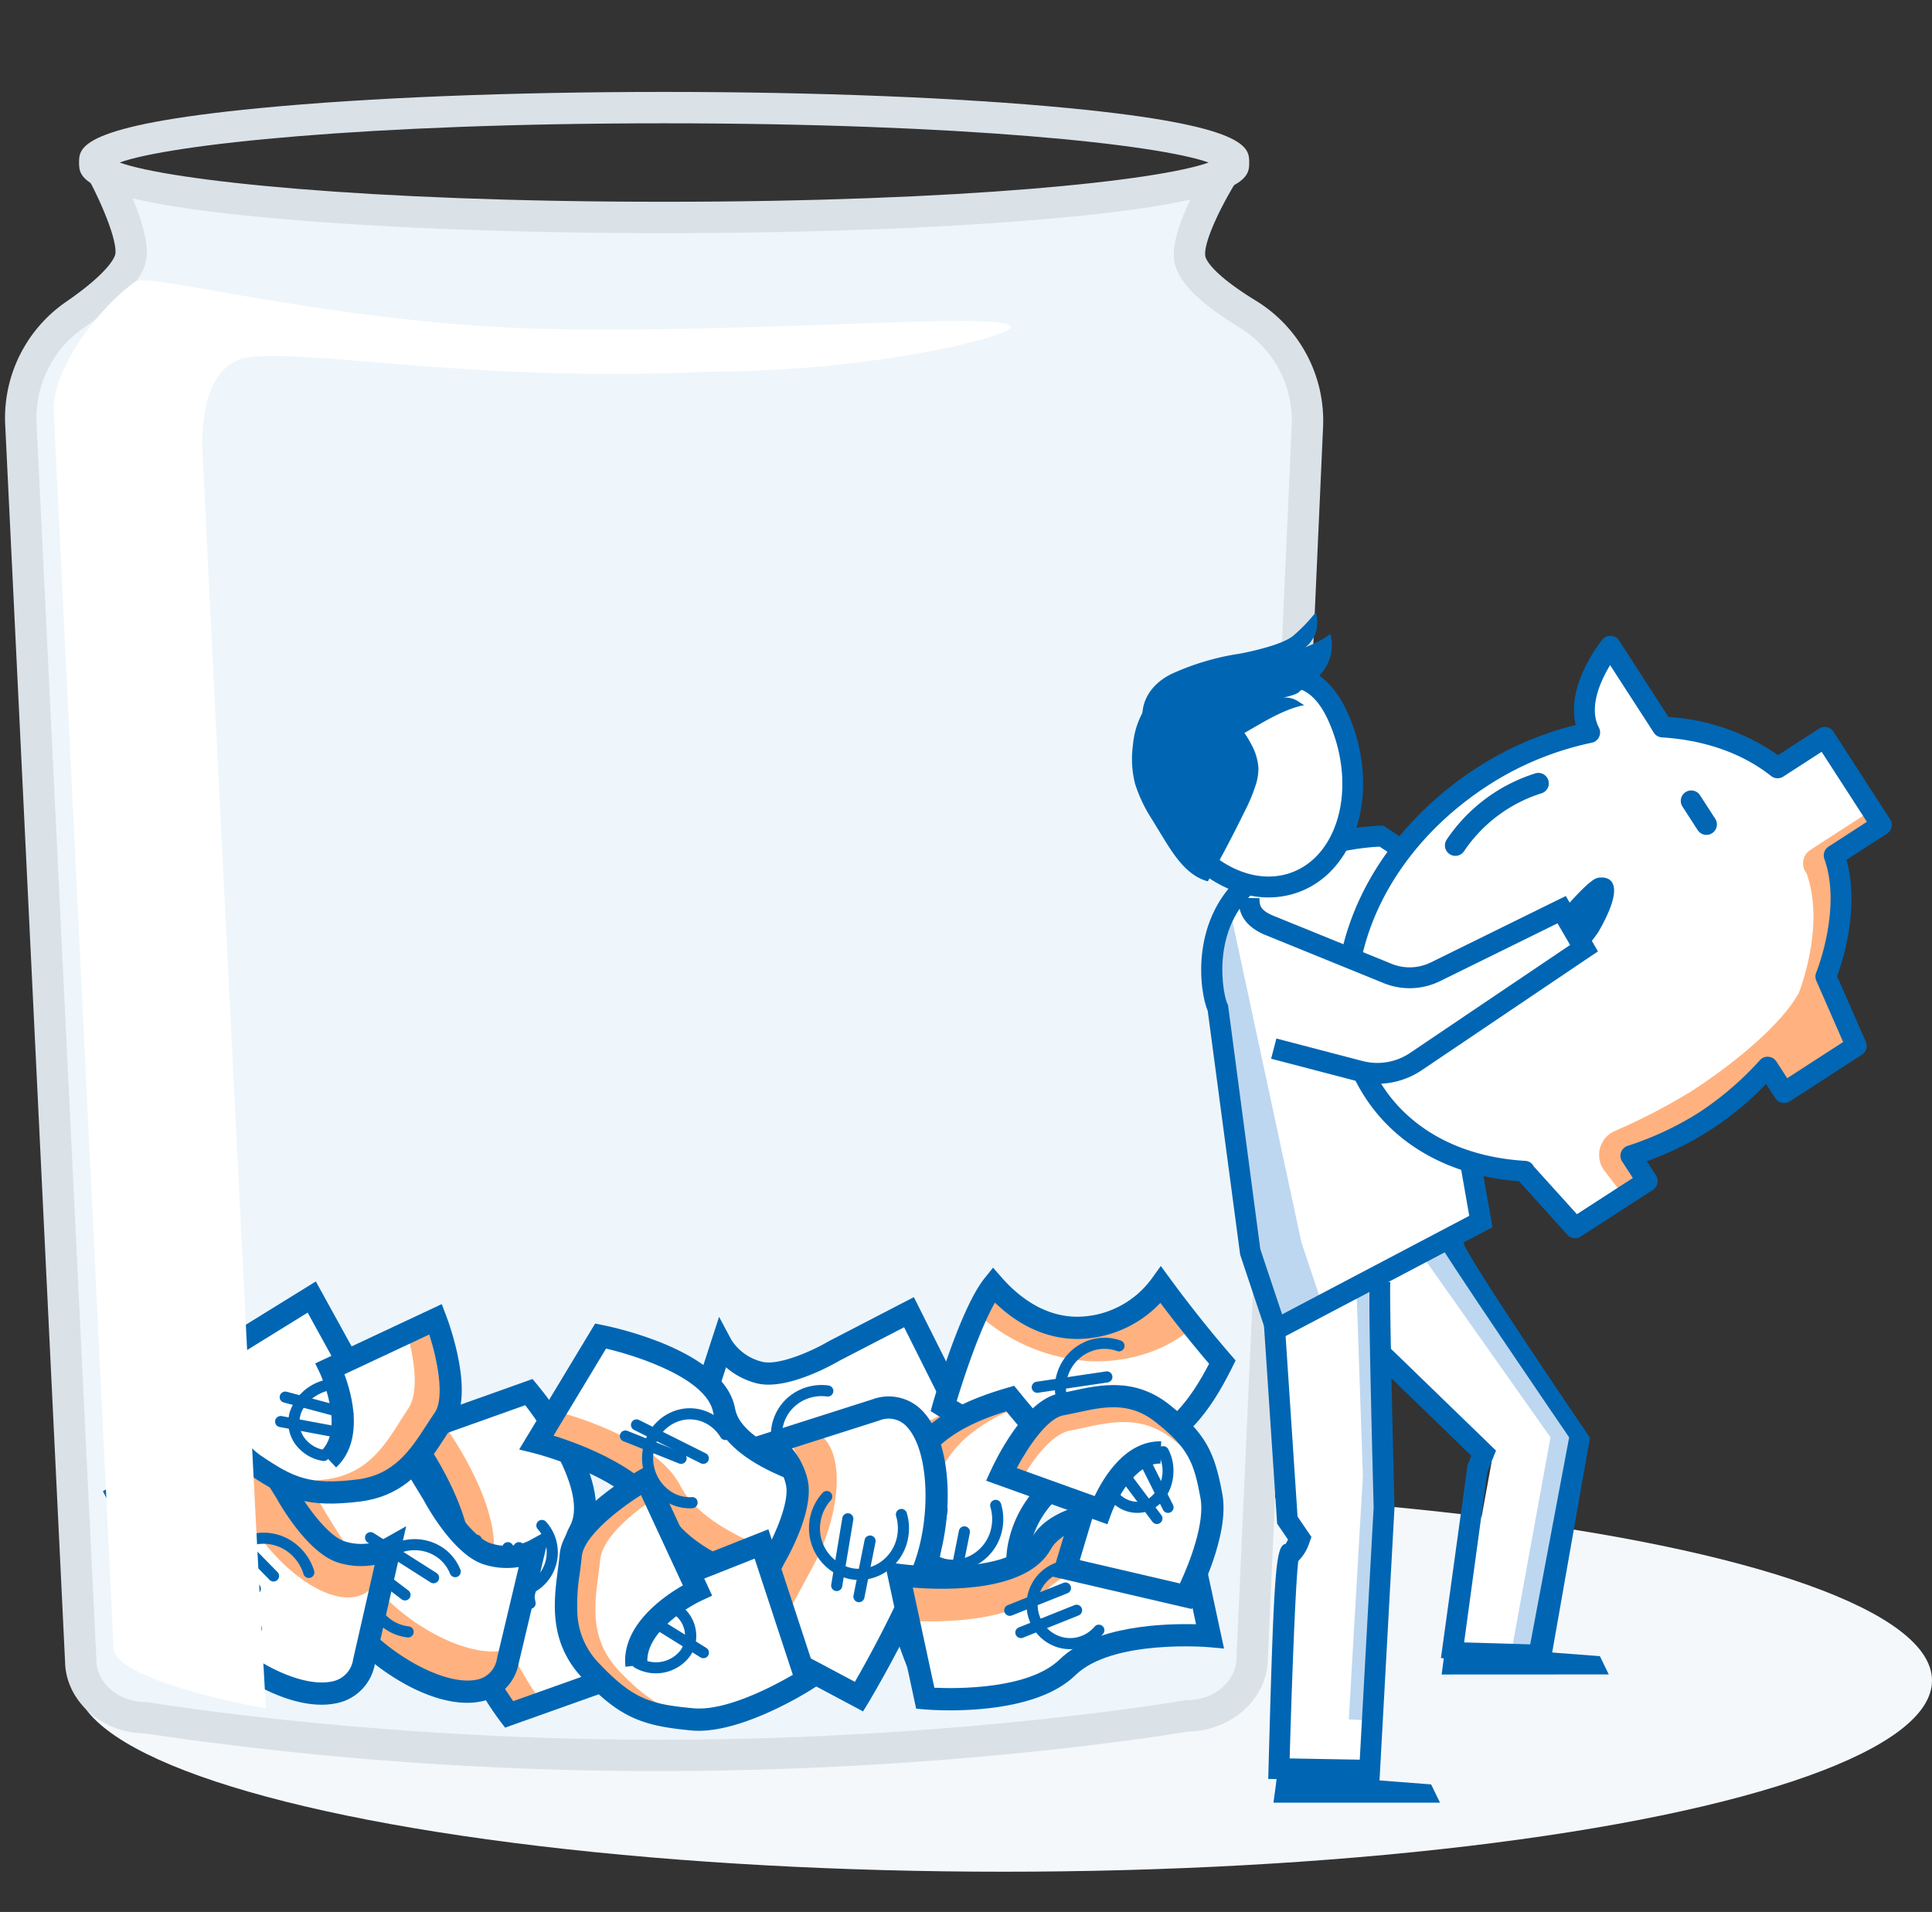 <svg xmlns="http://www.w3.org/2000/svg" xmlns:xlink="http://www.w3.org/1999/xlink" width="384" height="380" viewBox="0 0 384 380"><rect x="0" y="0" width="384" height="380" fill="#333333" stroke="none"/><defs><style>.a{fill:#f7f7f7;}.b{clip-path:url(#a);}.c{fill:#f5f8fb;}.d{fill:#eef6fb;}.d,.f,.g,.i,.j,.k{fill-rule:evenodd;}.e{fill:#dae2e8;}.f{fill:#fff;}.g{fill:#ffb27f;}.h,.j{fill:#0066b3;}.i{fill:#bed7f0;}.k{fill:#0166b3;}</style><clipPath id="a"><rect class="a" width="384" height="380" transform="translate(332 947.883)"/></clipPath></defs><g transform="translate(2490 -9660)"><ellipse class="c" cx="184.5" cy="38" rx="184.5" ry="38" transform="translate(-2475 9956)"/><g transform="translate(-2642.829 9842.396)"><path class="d" d="M170.633-158.727s6.263,11.565,5.6,16.615c-.471,3.546-5.858,8.078-11.254,11.787a24.7,24.7,0,0,0-10.62,21.574l11.9,245.853c.09,6.279,5.87,11.319,12.953,11.31,0,0,44.765,7.592,103.493,7.486,59.2-.106,103.468-7.857,103.468-7.857,7.083-.016,12.841-5.078,12.916-11.36l10.976-244.942a24.829,24.829,0,0,0-11.862-22.292c-5.574-3.409-11-7.573-11.519-11.073-.8-5.424,6.968-17.5,6.968-17.5S367.1-147.389,290.2-148.736c-83.977-1.475-119.569-9.99-119.569-9.99" transform="translate(4.178 10.595)"/><path class="e" d="M284.115,160.159h1.216c56.464-.1,100-7.227,103.743-7.86,8.615-.15,15.658-6.575,15.754-14.438L415.8-106.978a27.958,27.958,0,0,0-13.35-25.093c-9.357-5.727-10.015-8.559-10.062-8.864-.424-2.9,3.631-10.885,6.509-15.364l-5.246-3.372c-1.407,2.18-8.353,13.378-7.433,19.641.583,4,4.707,8.219,12.975,13.284a21.714,21.714,0,0,1,10.374,19.491L398.594,137.684c-.059,4.657-4.457,8.372-9.806,8.381a3.08,3.08,0,0,0-.533.047c-.44.078-44.721,7.707-102.935,7.81-57.7.153-102.523-7.364-102.969-7.442a1.943,1.943,0,0,0-.527-.044h-.012c-5.346,0-9.747-3.69-9.816-8.237l-11.9-245.956a21.728,21.728,0,0,1,9.27-18.855c10.58-7.274,12.249-11.444,12.582-13.945.758-5.764-4.822-16.431-5.951-18.512L170.51-156.1c2.4,4.438,5.614,11.94,5.249,14.725-.044.309-.68,3.259-9.928,9.619a28.019,28.019,0,0,0-11.971,24.3L165.76,138.4c.115,7.757,7.183,14.157,15.8,14.276A692.894,692.894,0,0,0,284.115,160.159Z" transform="translate(0 9.44)"/><path class="e" d="M274.834-136.055c30.327,0,58.85-1.142,80.322-3.213,35.966-3.471,35.966-7.9,35.966-10.826s0-7.352-35.966-10.823c-21.472-2.071-50-3.21-80.322-3.21s-58.853,1.138-80.325,3.21c-35.963,3.468-35.963,7.894-35.963,10.823s0,7.355,35.963,10.826C215.98-137.2,244.507-136.055,274.834-136.055Zm108.225-14.039c-9.925,3.581-48.735,7.8-108.225,7.8s-98.3-4.22-108.225-7.8c9.925-3.578,48.735-7.795,108.225-7.795S373.127-153.671,383.058-150.093Z" transform="translate(9.996)"/></g><g transform="translate(3 157)"><g transform="matrix(0.309, -0.951, 0.951, 0.309, -11443.717, 5109.833)"><path class="f" d="M219.784,242.739,231.6,254.4l-19.879,19.618a225.074,225.074,0,0,1-19.159-18.911C182.355,243.8,178.014,221,191.309,221h22.565a12.286,12.286,0,0,0-2.863,8.839c.358,5.479,8.773,12.9,8.773,12.9" transform="translate(-1836.113 9868.808)"/><path class="g" d="M200.471,252.376c-7.8-8.921-12.063-24.985-7.187-31.376h-2.229c-12.887,0-8.68,22.8,1.211,34.113a222.453,222.453,0,0,0,18.573,18.909l5.3-5.4c-3.358-3.15-9.246-8.912-15.668-16.249" transform="translate(-1836.113 9868.808)"/><path class="h" d="M213.042,278.223l-1.544-1.306A230.1,230.1,0,0,1,192.131,257.8c-8.241-9.124-12.385-24.066-8.87-31.977A9.558,9.558,0,0,1,192.515,220h27.748l-3.59,3.738a10.049,10.049,0,0,0-2.253,7.167c.214,3.318,5.039,8.746,8.031,11.387l.088.084,13.415,13.238Zm-20.526-53.8a5.117,5.117,0,0,0-5.216,3.195c-2.793,6.285,1.149,19.517,8.11,27.227a234.43,234.43,0,0,0,17.431,17.376l16.821-16.6L219.48,245.561c-1.133-1-9.071-8.256-9.469-14.369a14.718,14.718,0,0,1,1.147-6.774Z" transform="translate(-1837.318 9867.599)"/><path class="h" d="M194.648,247.384a1.148,1.148,0,0,1-.36-.06,10.024,10.024,0,0,1-4.213-2.823,10.323,10.323,0,0,1,.714-14.369,9.905,9.905,0,0,1,14.159.731,10.22,10.22,0,0,1,2.415,4.982,1.1,1.1,0,0,1-2.174.389,7.992,7.992,0,0,0-1.893-3.9,7.685,7.685,0,0,0-11.009-.572,8.1,8.1,0,0,0-.559,11.274,7.776,7.776,0,0,0,3.281,2.2,1.1,1.1,0,0,1-.36,2.15Z" transform="translate(-1830.668 9876.668)"/><path class="h" d="M198.442,239.754a1.108,1.108,0,0,1-.864-.413l-8.837-11.046a1.106,1.106,0,1,1,1.728-1.381l8.837,11.046a1.1,1.1,0,0,1-.864,1.794Z" transform="translate(-1829.463 9875.46)"/><path class="h" d="M196.442,239.547a1.11,1.11,0,0,1-.782-.323l-8.837-8.837a1.106,1.106,0,1,1,1.564-1.564l8.837,8.837a1.1,1.1,0,0,1-.782,1.887Z" transform="translate(-1831.881 9877.877)"/></g><g transform="translate(-391 -112)"><path class="f" d="M70.115,141.069s-12.507-16.4-10.057-27.746S50,85.574,50,85.574L74.07,77s15.306,18.366,10.059,27.748S94.185,132.5,94.185,132.5Z" transform="translate(-2070.946 9814.673)"/><path class="g" d="M66.852,111.014c2.39-11.347-9.809-27.746-9.809-27.746l16.6-6.062L73.48,77,50,85.574s12.2,16.4,9.809,27.748,9.811,27.746,9.811,27.746l6.891-2.516c-1.376-1.909-11.892-16.93-9.659-27.539" transform="translate(-2070.946 9814.673)"/><path class="h" d="M71.3,145.113l-.979-1.284c-.535-.7-13.092-17.349-10.459-29.551,2.2-10.213-9.537-25.787-9.654-25.943l-1.831-2.4L76.745,75.824l.988,1.184c1.666,2,16.108,19.833,10.289,30.24-3.678,6.575,6.106,20.794,9.825,25.254l2.028,2.435ZM55.45,88.1c3.486,5.183,10.8,17.52,8.731,27.11-1.831,8.486,5.965,20.674,8.722,24.642l19.612-6.986c-4.253-5.687-13.128-19.234-8.349-27.775,3.422-6.124-4.514-18.476-8.868-24.061Z" transform="translate(-2072.91 9813.251)"/><path class="h" d="M64.328,103.965a8.68,8.68,0,0,1-4.522-1.275A8.923,8.923,0,0,1,55.752,97.1a9.144,9.144,0,0,1,.177-4.9,1.1,1.1,0,0,1,2.105.672,6.933,6.933,0,0,0-.133,3.709,6.717,6.717,0,0,0,3.053,4.218,6.475,6.475,0,0,0,4.949.762A6.854,6.854,0,0,0,69.186,90.35a1.1,1.1,0,0,1,1.633-1.489,9.062,9.062,0,0,1-4.381,14.846A8.713,8.713,0,0,1,64.328,103.965Z" transform="translate(-2064.295 9828.579)"/><path class="h" d="M61.814,105.965a1.1,1.1,0,0,1-1.089-.923L58.515,91.786a1.1,1.1,0,0,1,2.178-.362L62.9,104.679A1.1,1.1,0,0,1,62,105.95,1.02,1.02,0,0,1,61.814,105.965Z" transform="translate(-2060.667 9830.998)"/><path class="h" d="M62.814,103.756a1.1,1.1,0,0,1-1.083-.888L59.522,91.822a1.1,1.1,0,0,1,2.165-.433L63.9,102.435a1.1,1.1,0,0,1-.866,1.3A1.044,1.044,0,0,1,62.814,103.756Z" transform="translate(-2059.458 9830.998)"/></g><g transform="translate(-818 -467)"><path class="f" d="M226.11,284.813s-19.424-4.774-24.556-14.842S177,255.134,177,255.134L189.75,234s22.722,4.553,24.554,14.837,24.556,14.84,24.556,14.84Z" transform="translate(-1745.369 10001.528)"/><path class="g" d="M205.632,263.834C200.487,253.769,181,248.992,181,248.992l9.043-14.943c-.161-.033-.25-.049-.25-.049L177,255.134s19.488,4.774,24.636,14.837,24.633,14.842,24.633,14.842l3.754-6.2c-2.231-.581-19.576-5.364-24.39-14.776" transform="translate(-1745.369 10001.528)"/><path class="h" d="M229.047,288.7l-1.58-.387c-.835-.205-20.469-5.139-26-15.984-4.606-9.036-22.93-13.649-23.116-13.7l-2.912-.718,15.1-25.033,1.524.307c2.477.495,24.258,5.179,26.295,16.614,1.279,7.185,17.3,11.957,22.815,13.061l3.082.616Zm-46.779-33.543c5.826,1.809,18.812,6.676,23.138,15.167,3.813,7.481,17.014,11.93,21.562,13.269l10.313-17.1c-6.714-1.723-21.6-6.561-23.27-15.916-1.186-6.659-14.608-11.146-21.3-12.728Z" transform="translate(-1747.252 10000.176)"/><path class="h" d="M195.982,260.385a9.146,9.146,0,0,1-4.2-1.03,10.182,10.182,0,0,1-4.321-13.271,9.538,9.538,0,0,1,5.583-5.09,9.019,9.019,0,0,1,7.132.535,9.654,9.654,0,0,1,3.842,3.643,1.106,1.106,0,0,1-1.9,1.131,7.462,7.462,0,0,0-2.958-2.812,6.843,6.843,0,0,0-5.4-.406,7.367,7.367,0,0,0-4.295,3.933,7.955,7.955,0,0,0,3.336,10.377,6.971,6.971,0,0,0,3.561.771,1.049,1.049,0,0,1,1.164,1.041,1.1,1.1,0,0,1-1.038,1.164C196.316,260.38,196.15,260.385,195.982,260.385Z" transform="translate(-1733.878 10009.388)"/><path class="h" d="M199.86,250.337a1.114,1.114,0,0,1-.495-.117l-13.256-6.628a1.1,1.1,0,0,1,.99-1.975l13.256,6.628a1.1,1.1,0,0,1-.495,2.092Z" transform="translate(-1735.09 10010.599)"/><path class="h" d="M196.651,249.127a1.123,1.123,0,0,1-.411-.08l-11.046-4.419a1.1,1.1,0,0,1,.822-2.05L197.062,247a1.1,1.1,0,0,1-.411,2.13Z" transform="translate(-1736.299 10011.808)"/></g><g transform="matrix(-0.174, 0.985, -0.985, -0.174, 7355.322, 13281.238)"><path class="f" d="M160.39,241.425c-1.149-6.61-3.451-13.293-8.249-18.059-4.326-4.3-10.26-6.63-16.15-8.367Q129.8,222.605,123,229.7a20.75,20.75,0,0,1,11.327,15.045c1.078,6.566-1.493,12.69-5.528,17.723,6.575,3.617,25.427,5.556,25.427,5.556s7.54-18.682,6.164-26.6" transform="translate(-1918.669 9851.553)"/><path class="g" d="M135.582,259.976a36.3,36.3,0,0,0,4.84-22.362c-1.027-8.188-5.154-15.6-10.792-19.614q-3.244,3.543-6.63,6.975a20.8,20.8,0,0,1,11.667,15.014c1.109,6.553-1.538,12.664-5.7,17.687a31.78,31.78,0,0,0,6.612,2.3" transform="translate(-1918.669 9855.181)"/><path class="h" d="M157.679,271.776l-1.655-.168c-.786-.082-19.375-2.03-26.264-5.819l-2.3-1.266,1.644-2.052c2.916-3.632,6.162-9.356,5.072-15.982a18.456,18.456,0,0,0-10.107-13.412l-2.74-1.321,2.105-2.2c4.489-4.686,8.822-9.586,12.873-14.566l.928-1.14,1.41.415c5.369,1.584,12.162,4.025,17.084,8.919,4.489,4.463,7.39,10.757,8.866,19.247h0c1.443,8.3-5.5,25.829-6.292,27.8Zm-23.44-8.835c5.565,2,15.357,3.469,20.573,4.085,2.273-5.974,6.374-18.39,5.426-23.836h0c-1.312-7.556-3.809-13.074-7.626-16.87s-9.219-5.952-13.821-7.39c-3.261,3.955-6.687,7.854-10.225,11.632a22.929,22.929,0,0,1,9.968,15.213C139.472,251.495,137.992,257.382,134.238,262.941Z" transform="translate(-1920.695 9850.165)"/><path class="h" d="M138.46,239.171a9.969,9.969,0,0,1-9.224-6.1,9.622,9.622,0,0,1-.6-5.32,1.105,1.105,0,0,1,2.178.376,7.4,7.4,0,0,0,.46,4.1A7.8,7.8,0,0,0,141.36,236.4a7.617,7.617,0,0,0,4.226-4.129,7.41,7.41,0,0,0,.02-5.74,7.6,7.6,0,0,0-2.322-3.06,1.106,1.106,0,0,1,1.363-1.741,9.835,9.835,0,0,1,3,3.955,9.6,9.6,0,0,1-.027,7.445,9.81,9.81,0,0,1-5.441,5.32A9.976,9.976,0,0,1,138.46,239.171Z" transform="translate(-1912.019 9859.413)"/><path class="h" d="M137.023,239.966a1.107,1.107,0,0,1-1.047-.756l-4.419-13.256a1.1,1.1,0,1,1,2.094-.7l4.419,13.256a1.105,1.105,0,0,1-.7,1.4A1.14,1.14,0,0,1,137.023,239.966Z" transform="translate(-1908.391 9863.039)"/><path class="h" d="M139.023,237.755a1.105,1.105,0,0,1-1.025-.694l-4.419-11.046a1.1,1.1,0,0,1,2.05-.822l4.419,11.046a1.1,1.1,0,0,1-.614,1.436A1.122,1.122,0,0,1,139.023,237.755Z" transform="translate(-1905.972 9863.041)"/></g><g transform="translate(-382 -272)"><path class="f" d="M89.168,176.425c1.149-6.608,3.449-13.3,8.249-18.061,4.324-4.3,10.258-6.628,16.148-8.364q6.194,7.6,12.993,14.7a20.756,20.756,0,0,0-11.327,15.045c-1.076,6.568,1.493,12.69,5.53,17.725-6.577,3.617-25.426,5.554-25.426,5.554s-7.545-18.682-6.166-26.6" transform="translate(-2023.785 9902.95)"/><path class="g" d="M95.741,176.425c1.171-6.608,3.517-13.3,8.415-18.061a31.828,31.828,0,0,1,11.356-6.687c-.477-.566-.979-1.109-1.451-1.677-6.007,1.736-12.06,4.067-16.475,8.364-4.9,4.765-7.244,11.453-8.415,18.061-1.4,7.916,6.29,26.6,6.29,26.6s2.622-.263,6.259-.775c-1.423-3.6-7.211-18.863-5.978-25.822" transform="translate(-2023.785 9902.95)"/><path class="h" d="M95.114,206.776l-.623-1.54c-.8-1.973-7.735-19.5-6.292-27.8h0c1.476-8.495,4.377-14.789,8.868-19.252,4.92-4.889,11.711-7.33,17.08-8.914l1.41-.415.93,1.138c4.069,5,8.4,9.9,12.873,14.568l2.1,2.2-2.737,1.321a18.467,18.467,0,0,0-10.107,13.412c-1.087,6.626,2.158,12.35,5.075,15.986l1.644,2.05-2.3,1.266c-6.891,3.789-25.477,5.735-26.266,5.817ZM114,153.93c-4.6,1.438-10,3.588-13.819,7.388s-6.316,9.314-7.629,16.872v0c-.95,5.446,3.153,17.86,5.428,23.834,5.214-.616,15.005-2.081,20.573-4.083-3.751-5.561-5.234-11.448-4.3-17.17a22.945,22.945,0,0,1,9.968-15.211C120.7,161.795,117.27,157.893,114,153.93Z" transform="translate(-2024.991 9901.563)"/><path class="h" d="M100.457,175.176a9.575,9.575,0,0,1-2.055-.223,10.4,10.4,0,0,1-5.187-17.1,1.1,1.1,0,0,1,1.628,1.493A8.195,8.195,0,0,0,98.87,172.8a7.486,7.486,0,0,0,5.682-1.067,7.994,7.994,0,0,0,3.455-5.167,8.434,8.434,0,0,0-.19-4.072,1.1,1.1,0,1,1,2.114-.638,10.636,10.636,0,0,1,.241,5.143,10.185,10.185,0,0,1-4.412,6.584A9.648,9.648,0,0,1,100.457,175.176Z" transform="translate(-2021.97 9912.02)"/><path class="h" d="M93.6,174.966a1.019,1.019,0,0,1-.181-.015,1.1,1.1,0,0,1-.908-1.27l2.209-13.256a1.1,1.1,0,1,1,2.178.362l-2.209,13.256A1.1,1.1,0,0,1,93.6,174.966Z" transform="translate(-2019.552 9914.437)"/><path class="h" d="M95.6,174.757a1.046,1.046,0,0,1-.217-.022,1.1,1.1,0,0,1-.866-1.3l2.209-11.046a1.091,1.091,0,0,1,1.3-.866,1.1,1.1,0,0,1,.866,1.3l-2.209,11.046A1.1,1.1,0,0,1,95.6,174.757Z" transform="translate(-2017.133 9916.855)"/></g><g transform="translate(7286.123 6030.568) rotate(59)"><path class="f" d="M176.8,245.424l-16.8.084.144,27.932a230.979,230.979,0,0,0,27.24-.137c15.4-.959,34.84-14.237,25.336-23.531C210.933,248.02,196.6,234,196.6,234a12.412,12.412,0,0,1-4.286,8.327c-4.182,3.67-15.514,3.1-15.514,3.1" transform="translate(-1937.926 10004.528)"/><path class="g" d="M183.237,257.875c12.171-.782,26.847-9.5,27.837-17.875.771.78,1.368,1.385,1.644,1.664,9.518,9.624-9.962,23.374-25.387,24.366a223.809,223.809,0,0,1-27.291.144l-.04-7.958c4.741.172,13.227.3,23.237-.34" transform="translate(-1937.926 10011.784)"/><path class="h" d="M173.494,278.733c-7.4,0-12.215-.325-12.29-.329l-2.046-.144-.163-32.191,19.073-.1.06,0c4.034.192,11.4-.316,13.949-2.549a10.172,10.172,0,0,0,3.53-6.734l.194-4.975,19.68,19.234a9.443,9.443,0,0,1,2.514,10.5c-3.365,9.045-18.12,16.123-29.26,16.815C183.058,278.621,177.831,278.733,173.494,278.733Zm-9.937-4.631a241.176,241.176,0,0,0,24.9-.245c10.441-.65,23.018-7.558,25.4-13.947a5,5,0,0,0-1.465-5.8l-13.353-13.068a14.968,14.968,0,0,1-4.047,5.7c-4.651,4.083-15.5,3.725-17.02,3.645l-14.535.073Z" transform="translate(-1939.142 10001.77)"/><path class="h" d="M179.261,260.387a9.558,9.558,0,0,1-3.652-.729,9.763,9.763,0,0,1-5.357-5.4,10.023,10.023,0,0,1,5.243-12.99,9.578,9.578,0,0,1,5.3-.643,1.1,1.1,0,0,1-.358,2.178,7.344,7.344,0,0,0-4.083.5,7.8,7.8,0,0,0-4.061,10.123,7.561,7.561,0,0,0,4.151,4.189,7.32,7.32,0,0,0,5.711-.038,7.593,7.593,0,0,0,3.033-2.348,1.1,1.1,0,1,1,1.75,1.35,9.8,9.8,0,0,1-3.915,3.031A9.554,9.554,0,0,1,179.261,260.387Z" transform="translate(-1926.436 10012.39)"/><path class="h" d="M168.6,251.337a1.1,1.1,0,0,1-.495-2.092l13.256-6.628a1.1,1.1,0,0,1,.99,1.975L169.1,251.22A1.114,1.114,0,0,1,168.6,251.337Z" transform="translate(-1928.857 10014.808)"/><path class="h" d="M169.6,252.128a1.1,1.1,0,0,1-.411-2.13l11.046-4.419a1.1,1.1,0,0,1,.822,2.05l-11.046,4.419A1.123,1.123,0,0,1,169.6,252.128Z" transform="translate(-1927.647 10018.436)"/></g><g transform="translate(-414 59)"><path class="f" d="M97.565,30.778,90,45.492l24.317,12.949a226.967,226.967,0,0,0,12.264-23.853c6.168-13.9,3.475-37.087-8.91-33.141L96.65,8.14a12.439,12.439,0,0,1,5.278,7.64c1.288,5.369-4.363,15-4.363,15" transform="translate(-2022.575 9722.77)"/><path class="g" d="M98.819,27.126c4.569-10.065,6.042-18.874-.135-23.14.948-.294,1.675-.532,2.015-.627,11-3,11.771,13.37,4.164,27.337-6.7,12.312-8.581,16.49-8.581,16.49L90,43.916a165.467,165.467,0,0,0,8.819-16.79" transform="translate(-2022.575 9725.187)"/><path class="h" d="M116.735,62.574,88.66,47.626l8.621-16.757c2.008-3.433,4.9-10.1,4.12-13.368a10.221,10.221,0,0,0-4.237-6.241L92.915,8.75l25.7-8.2A9.281,9.281,0,0,1,128.862,3.2c6.21,6.928,5.839,23.4,1.359,33.495a231.324,231.324,0,0,1-12.4,24.11Zm-22.155-16.8L115.109,56.7A236.822,236.822,0,0,0,126.182,34.9c4.2-9.476,3.9-23.717-.61-28.751a4.853,4.853,0,0,0-5.609-1.39l-17.36,5.53a15.1,15.1,0,0,1,3.1,6.186c1.429,5.967-3.818,15.277-4.575,16.576Z" transform="translate(-2024.196 9721.563)"/><path class="h" d="M106.459,26.174a9.72,9.72,0,0,1-2.057-.221,10.4,10.4,0,0,1-5.185-17.1,1.1,1.1,0,0,1,1.628,1.493,8.154,8.154,0,0,0-1.971,3.9,8.063,8.063,0,0,0,6,9.542,7.425,7.425,0,0,0,5.68-1.063,8.009,8.009,0,0,0,3.46-5.172,8.427,8.427,0,0,0-.192-4.069,1.1,1.1,0,0,1,2.114-.641A10.644,10.644,0,0,1,116.175,18a10.2,10.2,0,0,1-4.416,6.586A9.671,9.671,0,0,1,106.459,26.174Z" transform="translate(-2014.714 9731.839)"/><path class="h" d="M99.6,25.966a1.021,1.021,0,0,1-.181-.015,1.1,1.1,0,0,1-.908-1.27l2.209-13.256a1.1,1.1,0,1,1,2.178.362l-2.209,13.256A1.1,1.1,0,0,1,99.6,25.966Z" transform="translate(-2012.297 9734.256)"/><path class="h" d="M101.6,25.757a1.044,1.044,0,0,1-.217-.022,1.1,1.1,0,0,1-.866-1.3l2.209-11.046a1.1,1.1,0,1,1,2.165.433l-2.209,11.046A1.1,1.1,0,0,1,101.6,25.757Z" transform="translate(-2009.878 9736.675)"/></g><g transform="matrix(-0.819, 0.574, -0.574, -0.819, 1914.254, 19175.264)"><path class="f" d="M147.532,225.7l-.917,17.181,28.661,1.56a235.26,235.26,0,0,0,1.489-27.854c-.062-15.8-12.518-36.482-22.618-27.34L137,204.765a12.776,12.776,0,0,1,8.285,4.885c3.515,4.5,2.247,16.05,2.247,16.05" transform="translate(-1965.74 9947.692)"/><path class="g" d="M148.244,217.635c-.049-11.188-2.5-19.919-10.244-21.269.771-.665,1.359-1.189,1.646-1.418,9.173-7.366,17.06,7.4,15.918,23.451-1,14.15-.968,18.785-.968,18.785l-7.414-.384a161.234,161.234,0,0,0,1.063-19.165" transform="translate(-1964.53 9954.949)"/><path class="h" d="M180.032,247.964l-32.914-1.792,1.045-19.506c.448-4.125.36-11.7-1.792-14.453a10.56,10.56,0,0,0-6.741-4.045l-4.969-.488,20.829-18.867a9.658,9.658,0,0,1,10.863-1.911c9.047,3.992,15.4,19.479,15.447,30.881a240.809,240.809,0,0,1-1.507,28.146ZM151.766,242l24.375,1.326a245.6,245.6,0,0,0,1.242-25.526c-.044-10.918-6.27-23.968-12.814-26.858a5.215,5.215,0,0,0-6.113,1.149l-14.259,12.9a15.373,15.373,0,0,1,5.656,4.5c3.895,4.989,2.874,16.044,2.709,17.59Z" transform="translate(-1968.567 9946.487)"/><path class="h" d="M153.426,213.173a9.551,9.551,0,0,1-5.125-1.5,10.268,10.268,0,0,1-4.556-6.6,10.765,10.765,0,0,1,.289-5.627,1.1,1.1,0,0,1,2.1.692,8.549,8.549,0,0,0-.23,4.469,8.086,8.086,0,0,0,3.577,5.2,7.329,7.329,0,0,0,5.654.954,8.182,8.182,0,0,0,5.846-9.78,8.326,8.326,0,0,0-1.8-3.661,1.1,1.1,0,1,1,1.677-1.436,10.509,10.509,0,0,1,2.284,4.633,10.4,10.4,0,0,1-7.5,12.394A9.613,9.613,0,0,1,153.426,213.173Z" transform="translate(-1957.879 9957.974)"/><path class="h" d="M149.814,213.966a1.1,1.1,0,0,1-1.089-.923l-2.209-13.256a1.1,1.1,0,1,1,2.178-.362L150.9,212.68a1.1,1.1,0,0,1-.908,1.27A1.018,1.018,0,0,1,149.814,213.966Z" transform="translate(-1954.252 9961.599)"/><path class="h" d="M151.814,213.966a1.1,1.1,0,0,1-1.089-.923l-2.209-13.256a1.1,1.1,0,1,1,2.178-.362L152.9,212.68a1.1,1.1,0,0,1-.908,1.27A1.018,1.018,0,0,1,151.814,213.966Z" transform="translate(-1951.833 9961.599)"/></g><g transform="translate(-479 -442)"><path class="f" d="M139.273,274.383s20.109,1.807,28.294-6.182,28.292-6.182,28.292-6.182L190.586,237.5s-23.186-3.106-28.294,6.182S134,249.862,134,249.862Z" transform="translate(-1969.367 10008.156)"/><path class="g" d="M161.706,244.343c8.086-7.971,27.954-6.168,27.954-6.168l1.781,7.2s-19.87-1.8-27.956,6.166-27.954,6.168-27.954,6.168L134,250.529c2.289.172,20.144,1.266,27.706-6.186" transform="translate(-1969.367 10009.365)"/><path class="h" d="M145.721,278.005c-2.876,0-4.845-.166-5.1-.19L139,277.669l-6.274-29.178,3.111.413c6.036.8,22.482,1.458,26.067-5.059,5.669-10.315,27.991-7.644,30.521-7.306l1.54.208,6.23,28.97-2.987-.265c-.2-.02-19.2-1.615-26.553,5.563C164.456,277.062,152.541,278.005,145.721,278.005Zm-3.1-4.494c4.765.208,18.849.285,24.943-5.66,6.913-6.745,20.953-7.12,27.068-6.959L190.3,240.743c-6.9-.683-21.216-.8-24.53,5.232-4.646,8.448-20.469,8.188-27.43,7.631Z" transform="translate(-1970.91 10006.925)"/><path class="h" d="M154.153,259.176a8.492,8.492,0,0,1-3.61-.811,8.7,8.7,0,0,1-4.529-5.031,8.9,8.9,0,0,1,5.19-11.3,8.495,8.495,0,0,1,4.73-.345,1.105,1.105,0,0,1-.466,2.161,6.253,6.253,0,0,0-3.5.256A6.684,6.684,0,0,0,148.1,252.6a6.509,6.509,0,0,0,3.385,3.767,6.233,6.233,0,0,0,4.856.206,6.484,6.484,0,0,0,2.678-1.88,1.105,1.105,0,0,1,1.688,1.427,8.7,8.7,0,0,1-3.6,2.525A8.512,8.512,0,0,1,154.153,259.176Z" transform="translate(-1955.46 10013.599)"/><path class="h" d="M144.6,250.127a1.1,1.1,0,0,1-.411-2.13l11.046-4.419a1.1,1.1,0,0,1,.822,2.05l-11.046,4.419A1.123,1.123,0,0,1,144.6,250.127Z" transform="translate(-1957.88 10016.017)"/><path class="h" d="M145.6,252.127a1.1,1.1,0,0,1-.411-2.13l11.046-4.419a1.1,1.1,0,0,1,.822,2.05l-11.046,4.419A1.123,1.123,0,0,1,145.6,252.127Z" transform="translate(-1956.67 10018.436)"/></g><g transform="translate(-167 -162)"><path class="f" d="M33.725,111.183c-7.715-.221-11.95,11.453-11.95,11.453L2,115.531s5.848-12.776,11.9-13.883,13.037-3.822,20.076,1.712,8.4,8.87,9.8,16.523S38.7,139.767,38.7,139.767l-23.9-5.563,3.685-12.242" transform="translate(-2128.991 9842.486)"/><path class="h" d="M17.553,117.757a6.907,6.907,0,0,1-1.27-.122,7.069,7.069,0,0,1-4.613-3.058,1.1,1.1,0,0,1,1.869-1.178,4.887,4.887,0,0,0,3.157,2.063,4.267,4.267,0,0,0,3.385-.745,6.906,6.906,0,0,0,1.657-8.6,1.1,1.1,0,0,1,1.953-1.034c2.05,3.864,1.016,8.985-2.306,11.415A6.456,6.456,0,0,1,17.553,117.757Z" transform="translate(-2117.503 9847.927)"/><path class="h" d="M20.233,117.547a1.1,1.1,0,0,1-.884-.442l-6.628-8.837a1.1,1.1,0,0,1,1.767-1.326l6.628,8.837a1.1,1.1,0,0,1-.884,1.767Z" transform="translate(-2116.294 9850.347)"/><path class="h" d="M20.023,116.546a1.1,1.1,0,0,1-.988-.61L14.617,107.1a1.1,1.1,0,1,1,1.975-.99l4.419,8.837a1.1,1.1,0,0,1-.988,1.6Z" transform="translate(-2113.875 9849.138)"/><path class="g" d="M15.715,106.836c6.159-1.136,13.264-3.928,20.431,1.765,4.22,3.352,6.429,5.923,7.83,9.073-1.317-5.994-3.166-9.241-9.434-14.219-7.162-5.691-14.267-2.9-20.429-1.761S2,115.973,2,115.973l3.6,1.3c2.253-3.974,6.135-9.705,10.118-10.441" transform="translate(-2128.991 9842.486)"/><path class="h" d="M41.507,143.51l-27.846-6.48,3.893-12.949L.638,118.006l1-2.187c.647-1.414,6.526-13.861,13.51-15.138.862-.157,1.741-.349,2.636-.541,5.51-1.193,12.372-2.682,19.2,2.691,7.341,5.773,9.089,9.522,10.611,17.862,1.52,8.309-5.015,20.787-5.293,21.315Zm-22.258-9.716,19.9,4.633c1.926-4.078,5-12.012,4.1-16.938-1.279-7.017-2.324-9.937-9-15.184-5.194-4.085-10.216-2.994-15.533-1.847-.943.205-1.871.4-2.777.57-3.049.559-6.866,6.053-9.215,10.472l15.485,5.563c1.756-3.694,6.106-11.051,13.222-10.878l-.128,4.416c-.046,0-.095,0-.144,0-4.922,0-8.64,7.2-9.666,10l-.756,2.063-3.022-1.083Z" transform="translate(-2130.638 9841.279)"/></g><g transform="translate(-1418.558 20068.732) rotate(164)"><path class="f" d="M137.29,200.83c-7.536,3.864-5.267,17.232-5.267,17.232l-22.875,3.672s-1.319-15.271,3.9-19.523,10.456-10.525,20.235-8.967,12.9,4.014,18.4,10.571,5.921,21.633,5.921,21.633l-26,7.319L128.5,219.151" transform="translate(-1999.599 9954.948)"/><path class="h" d="M122.371,211.967a8.627,8.627,0,0,1-3.175-.563,1.106,1.106,0,0,1,.817-2.055c2.6,1.036,6.961.077,8.7-2.713a5.237,5.237,0,0,0,.623-4.268,6.125,6.125,0,0,0-3.321-3.771,1.1,1.1,0,1,1,.965-1.984,8.409,8.409,0,0,1,4.48,5.145,7.429,7.429,0,0,1-.875,6.047A9.735,9.735,0,0,1,122.371,211.967Z" transform="translate(-1988.111 9959.182)"/><path class="h" d="M130.651,208.338a1.081,1.081,0,0,1-.568-.157l-11.046-6.628a1.1,1.1,0,0,1,1.136-1.9l11.046,6.628a1.1,1.1,0,0,1-.568,2.052Z" transform="translate(-1988.111 9962.808)"/><path class="h" d="M130.442,205.128a1.1,1.1,0,0,1-.495-.117l-8.837-4.419a1.1,1.1,0,0,1,.99-1.975l8.837,4.419a1.1,1.1,0,0,1-.495,2.092Z" transform="translate(-1985.693 9961.599)"/><path class="g" d="M118.088,206.141c5.1-4.251,10.216-10.525,19.769-8.963,5.625.915,8.992,2.152,11.91,4.348-4.31-4.871-7.693-6.922-16.039-8.283-9.553-1.558-14.67,4.715-19.771,8.965s-3.811,19.512-3.811,19.512l3.99-.654c.033-4.854.658-12.177,3.952-14.926" transform="translate(-1998.39 9954.948)"/><path class="h" d="M131.186,236.731l-3.281-14.367L108.371,225.5l-.205-2.368c-.146-1.683-1.248-16.576,4.708-21.425.742-.605,1.482-1.25,2.238-1.909,4.617-4.019,10.373-9.027,19.74-7.527,10.112,1.615,13.8,4.244,19.742,11.331,5.93,7.063,6.42,22.345,6.438,22.992l.046,1.721Zm1.091-15.067,2.183,9.557,22.057-6.212c-.292-3.981-1.392-13.9-5.309-18.567-5.084-6.06-7.7-8.316-17.053-9.807-7.326-1.155-11.811,2.728-16.143,6.5-.793.691-1.571,1.365-2.348,2-2.717,2.214-3.4,9.725-3.232,15.242l18.377-2.949c-.334-4.348-.2-13.819,6.692-17.352l2.015,3.933c-5.927,3.04-4.116,14.778-4.1,14.9l.373,2.2Z" transform="translate(-2000.817 9953.739)"/></g><g transform="matrix(-0.087, -0.996, 0.996, -0.087, -12680.864, 8953.678)"><path class="h" d="M160.6,229.546a1.1,1.1,0,0,1-.884-1.767l6.628-8.837a1.1,1.1,0,0,1,1.767,1.326l-6.628,8.837A1.1,1.1,0,0,1,160.6,229.546Z" transform="translate(-1938.531 9985.785)"/><path class="f" d="M167.873,224.046c8.928-.256,13.834,13.364,13.834,13.364l22.9-8.289s-6.771-14.908-13.779-16.2-15.094-4.461-23.246,2-9.73,10.348-11.351,19.278,5.877,23.2,5.877,23.2l27.669-6.489-4.264-14.283" transform="translate(-1942.764 9976.715)"/><path class="h" d="M167.841,229.765a6.949,6.949,0,0,1-4.434-1.558,8.439,8.439,0,0,1-1.372-11.236,1.1,1.1,0,0,1,1.809,1.268,6.194,6.194,0,0,0,.957,8.252,5.187,5.187,0,0,0,6.99-.672,1.106,1.106,0,1,1,1.71,1.4A7.464,7.464,0,0,1,167.841,229.765Z" transform="translate(-1937.317 9983.366)"/><path class="h" d="M162.6,229.546a1.1,1.1,0,0,1-.884-1.767l6.628-8.837a1.1,1.1,0,0,1,1.767,1.326l-6.628,8.837A1.1,1.1,0,0,1,162.6,229.546Z" transform="translate(-1936.112 9985.785)"/><path class="g" d="M188.237,218.691c-6.809-1.279-14.663-4.421-22.579,1.982-4.666,3.771-7.109,6.668-8.658,10.211,1.458-6.743,3.5-10.395,10.426-16,7.916-6.4,15.77-3.263,22.581-1.982s13.388,16.064,13.388,16.064l-3.97,1.465c-2.5-4.469-6.787-10.918-11.188-11.744" transform="translate(-1941.554 9976.715)"/><path class="f" d="M168.545,225.713l-.545-.395L171.6,224l3.028,10.257-3.327.789Z" transform="translate(-1928.252 9992.436)"/><path class="h" d="M162.152,261.14l-.8-1.513c-.32-.612-7.827-15.054-6.1-24.618,1.75-9.626,3.751-13.956,12.153-20.615,7.783-6.168,15.642-4.452,21.96-3.073,1.038.225,2.059.451,3.055.634,7.914,1.456,14.65,15.823,15.392,17.455l.99,2.178-19.541,7.074,4.5,15.063Zm17.886-46.717a15.215,15.215,0,0,0-9.88,3.438c-7.819,6.193-9.04,9.648-10.547,17.939-1.173,6.46,3.119,16.457,4.911,20.248l23.67-5.554L185.11,240.17l-3.522,1.272-.753-2.077c-1.22-3.371-5.665-12.085-11.7-11.906l-.124-4.419c8.135-.186,13.216,8.647,15.12,12.781l18.611-6.736c-2.737-5.285-7.383-12.1-11.115-12.785-1.045-.192-2.112-.426-3.2-.663A39.669,39.669,0,0,0,180.038,214.423Z" transform="translate(-1943.971 9975.511)"/></g></g><path class="f" d="M204.913-117.536c-.412-8.537,1.313-18.611,9.828-19.36,14.329-1.26,45.1,5.09,91.1,2.938,33.346-.059,61-7.345,59.7-9.023-2.277-2.951-48.582,1.351-91.107.552s-80.094-11.331-82.789-9.479c-7.043,4.844-16.721,17.354-16.309,25.894l11.893,245.719c.094,6.276,27.282,11.556,30.317,12-.43-1.117-12.638-249.243-12.638-249.243" transform="translate(-2654.65 9867.825)"/><g transform="translate(-242 177.495)"><g transform="translate(-2023 9608.874)"><g transform="translate(0 0)"><path class="f" d="M83.512,104.327,45.041,124.733l-5.179-13.412L33.47,62.961c-1.24-2.406-3.87-16.844,6.769-25.426S65.977,28.8,65.977,28.8l15,11.6,8.98,5.869L74.938,54.2Z" transform="translate(-14.502 11.315)"/><path class="i" d="M48.712,102.06l-14.3-66.583L31.749,54.042,38.5,103.854l5.177,15.486,8.773-6.1Z" transform="translate(-15.044 18.486)"/><path class="j" d="M53.365,112.088l33.22-.017-1.767-3.634-30.657-2.321Z" transform="translate(8.17 94.349)"/><path class="f" d="M58.07,76.293c-.353.5.8,45.037.8,45.037L56,173.66l-18.022-.319s1.161-42.659,2.074-42.659,2.07-3.111,2.07-3.111l-2.476-3.629L37.59,83.535,71.646,66.508l26.078,40.941-7.86,43.308-16.573-.3,6.952-38.077L58.891,90.748Z" transform="translate(-8.771 51.812)"/><path class="i" d="M45.916,71.486l4.764-1.035c-.263.527.821,39.917.821,39.917l-2.9,49.156-4.135-.205,2.8-48.478Z" transform="translate(-1.382 56.046)"/><path class="j" d="M59.337,171.319l2.98-54.327c-.431-17.087-1.016-42.939-.827-44.815l-1.819-.183-1.92-1.342c-.51.73-.742,1.066.423,46.278L55.415,167.1l-13.931-.249c.4-14.165,1.151-34.915,1.719-39.232a9.16,9.16,0,0,0,2.24-3.781l.373-1-2.765-4.05L40.444,79.438l-4.14.276,2.686,40.479,2.157,3.159a9.153,9.153,0,0,1-.452.85c-1.985.409-2.319,4.459-3.416,44.631l-.056,2.093Z" transform="translate(-10.152 56.263)"/><path class="i" d="M51.417,69.274l4.764-1.035c-.263.527,25.136,36.914,25.136,36.914l-7.86,43.31-4.135-.207,7.769-42.632Z" transform="translate(6.078 53.671)"/><path class="j" d="M75.525,152.35,83.5,107.039S58.21,69.947,58.349,68.2l-1.8-.145L52.761,67c-.309.616,26.6,39.963,26.6,39.963L71.62,148.1l-16.832-.489v4.15Z" transform="translate(7.519 52.344)"/><path class="j" d="M37.25,124.37h33.1l-1.769-3.634L38.046,118.4Z" transform="translate(-9.136 107.539)"/><path class="h" d="M64.239,139.98l-4.109-.559,5.283-38.307.767-1.886L46.938,80.591l2.886-2.981L71.076,98.2l-1.724,4.239Z" transform="translate(1.269 63.734)"/><path class="j" d="M44.018,130.711l44.2-23.261-6.624-37.7-4.088.718,6.1,34.718-37.2,19.58-4.339-12.985-6.413-48.52-.166-.321c-.662-1.284-3.725-14.835,6.228-22.861,9.055-7.306,21.739-8.167,24.078-8.265L93.228,50.006l1.5-3.868-28.2-18.483-.4,0c-.645,0-15.949.261-27.019,9.194-11.131,8.978-9.163,23.67-7.483,27.623l6.442,48.437Z" transform="translate(-16.578 10.086)"/><path class="f" d="M49.577,98.884C37.355,79.986,47.044,52,71.214,36.366a63.131,63.131,0,0,1,21.318-8.773c-3.845-7.381,4.119-17.135,4.119-17.135L107.024,26.5c8.667.543,16.658,3.194,22.855,8.122l9.372-6.06,11.251,17.4-9.372,6.06c3.839,10.745-1.655,24.078-1.655,24.078l6.054,13.792L131.184,99.17l-3.273-5.058a64.739,64.739,0,0,1-12.444,10.7,64.446,64.446,0,0,1-14.739,6.914l3.254,5.033-14.343,9.275L79.547,114.851l.089-.058c-12.572-.728-23.684-6.048-30.059-15.909" transform="translate(-1.576 -8.382)"/><path class="g" d="M115.176,35.156l-.282.183a1.45,1.45,0,0,0,0-.355l9.492-6.139-1.732-2.68-12.2,7.891a3.19,3.19,0,0,0-.948,4.411l.052-.033a1.12,1.12,0,0,0,.11.282l.058.089c3.768,10.724-1.686,23.97-1.686,23.97l-.108.073c-2.887,5.133-10.874,12.541-21.285,19.273a122.686,122.686,0,0,1-15.129,7.835,5.179,5.179,0,0,0-1.981,7.891l3.874,5.027L78.03,99.89l-3.256-5.033a64.507,64.507,0,0,0,14.741-6.914,64.739,64.739,0,0,0,12.444-10.7L105.23,82.3l8.864-5.73,5.483-3.544-6.056-13.794s5.5-13.331,1.655-24.076" transform="translate(24.378 8.487)"/><path class="k" d="M102.2,117.216l-11.12,7.19-8.58-9.5a2,2,0,0,0-1.661-1.1c-12.568-.728-22.666-6.041-28.436-14.965-5.558-8.594-6.483-19.489-2.611-30.682,3.936-11.371,12.327-21.66,23.632-28.969A60.938,60.938,0,0,1,94.042,30.7a2.075,2.075,0,0,0,1.412-2.989c-2.113-4.057.373-9.38,2.227-12.431L106.363,28.7a2.078,2.078,0,0,0,1.614.944c8.555.535,16.056,3.192,21.7,7.676a2.073,2.073,0,0,0,2.416.118l7.63-4.934,9,13.918-7.63,4.932a2.076,2.076,0,0,0-.828,2.441c3.517,9.843-1.57,22.463-1.62,22.591a2.077,2.077,0,0,0,.019,1.622L144,90.185l-11.12,7.192-2.147-3.316a2.068,2.068,0,0,0-1.566-.939,2.016,2.016,0,0,0-1.7.66,62.618,62.618,0,0,1-12.043,10.361,62.361,62.361,0,0,1-14.273,6.688,2.075,2.075,0,0,0-1.085,3.092ZM90.721,129.181a2.082,2.082,0,0,0,1.126-.332l14.343-9.275a2.074,2.074,0,0,0,.616-2.868l-1.827-2.825a61.184,61.184,0,0,0,23.7-15.355l1.842,2.845a2.074,2.074,0,0,0,2.868.616l14.345-9.277a2.076,2.076,0,0,0,.774-2.576L142.8,77.123c1.116-3.045,4.515-13.624,1.867-23.141l8.045-5.2a2.074,2.074,0,0,0,.616-2.868l-11.251-17.4a2.074,2.074,0,0,0-2.868-.616l-8.151,5.272a42.743,42.743,0,0,0-21.77-7.584L99.473,10.407a2.078,2.078,0,0,0-1.626-.944,2.016,2.016,0,0,0-1.721.757c-.326.4-7.257,9.02-5.278,16.952A64.993,64.993,0,0,0,71.17,35.7c-12.079,7.806-21.063,18.85-25.3,31.094-4.3,12.423-3.217,24.6,3.047,34.29,6.35,9.818,17.218,15.756,30.673,16.786L89.182,128.5a2.071,2.071,0,0,0,1.539.684Z" transform="translate(-2.658 -9.457)"/><path class="k" d="M81.387,33.1a2.074,2.074,0,0,0,1.74-3.2L80.1,25.224a2.074,2.074,0,0,0-3.484,2.252l3.024,4.677a2.074,2.074,0,0,0,1.744.948" transform="translate(32.787 6.459)"/><path class="k" d="M55.753,39.079a2.073,2.073,0,0,0,1.726-.919A29.065,29.065,0,0,1,72.873,26.648a2.073,2.073,0,1,0-1.24-3.957,33.241,33.241,0,0,0-17.6,13.159,2.074,2.074,0,0,0,1.721,3.229" transform="translate(8.51 4.65)"/><path class="f" d="M54.184,54.306c10.083-3.756,14.258-17.537,9.326-30.785s-12.9-11.154-22.985-7.4-18.464,7.748-13.53,21S44.1,58.064,54.184,54.306" transform="translate(-21.713 -5.347)"/><path class="j" d="M23.874,25.913a20.1,20.1,0,0,0,.427,7.7,29.434,29.434,0,0,0,3.459,7.211q1.226,2.038,2.476,4.057c2.117,3.42,4.639,7.074,8.53,8.1q3.87-6.866,7.335-13.947a33.941,33.941,0,0,0,2.227-5.353,10.527,10.527,0,0,0,.483-3.233,11.074,11.074,0,0,0-1.363-4.606,22.312,22.312,0,0,0-10.83-10.154C35,14.973,33,14.094,31.179,14.447c-1.842.357-3.347,2-4.426,3.43a16.4,16.4,0,0,0-2.879,8.036" transform="translate(-23.694 -4.185)"/><path class="j" d="M34.457,22.6a54.92,54.92,0,0,1,7.871-3.439c10.755-4,16.268-4.7,20.318,6.176,4.525,12.155.888,24.779-8.1,28.12-4.256,1.587-9.121.867-13.7-2.028A27.867,27.867,0,0,1,30.016,37.49c-2.97-7.976-.8-11.9,4.44-14.891M58.483,56.174c9.324-5.326,12.958-19.105,8.049-32.283C60.59,7.935,49.663,12,40.88,15.274c-8.733,3.246-20.692,7.711-14.752,23.661a32.009,32.009,0,0,0,12.5,16c5.7,3.6,11.861,4.457,17.359,2.408a16.743,16.743,0,0,0,2.5-1.17" transform="translate(-22.791 -6.439)"/><path class="j" d="M64.185,41.137s6.336-7.825,8.46-8.412c1.093-.3,6.867-.79.253,10.728a30.985,30.985,0,0,1-4.525,5.241Z" transform="translate(19.79 15.413)"/><path class="f" d="M33.51,37.342l35.209,13.03L98.548,35.7l4.44,7.655-38.55,26L41.322,63.316" transform="translate(-13.153 18.726)"/><path class="j" d="M61.472,71.714a15.8,15.8,0,0,0,8.833-2.7L105.324,45.4,98.938,34.39l-26.83,13.2a9.523,9.523,0,0,1-7.891.239L40.559,38.21c-2.5-1.122-2.5-2.122-2.5-3.387l-4.148-.062c0,1.665,0,5.011,5.017,7.263l23.707,9.64a13.674,13.674,0,0,0,11.3-.353l23.354-11.49,2.5,4.3L67.985,65.576a11.625,11.625,0,0,1-9.451,1.611l-17.12-4.471-1.049,4.015L57.484,71.2a15.832,15.832,0,0,0,3.988.512" transform="translate(-12.721 17.319)"/></g></g><path class="j" d="M31.39,6.5s-.3-5,5.738-8.016A50.668,50.668,0,0,1,50.734-5.561S58.8-7.02,61.322-9.093a32.4,32.4,0,0,0,4.5-4.678,6.474,6.474,0,0,1-.165,4.46c-1,2.135-2.051,2.538-2.051,2.538A29.272,29.272,0,0,0,67.125-8.4c1.073-.672,1.622-1.053,1.622-1.053a8.651,8.651,0,0,1-1.556,7.518c-2.814,3.42-4.158,3.329-4.651,3.957s-3.246,1.163-3.246,1.163a4.73,4.73,0,0,1,2.9.643l1.342.862s-2.375.212-7.218,2.847-10.687,6.7-15.446,6.714-6.985-2.97-8.069-4.191A8.125,8.125,0,0,1,31.39,6.5Z" transform="translate(-2052.314 9617.978)"/></g></g></svg>